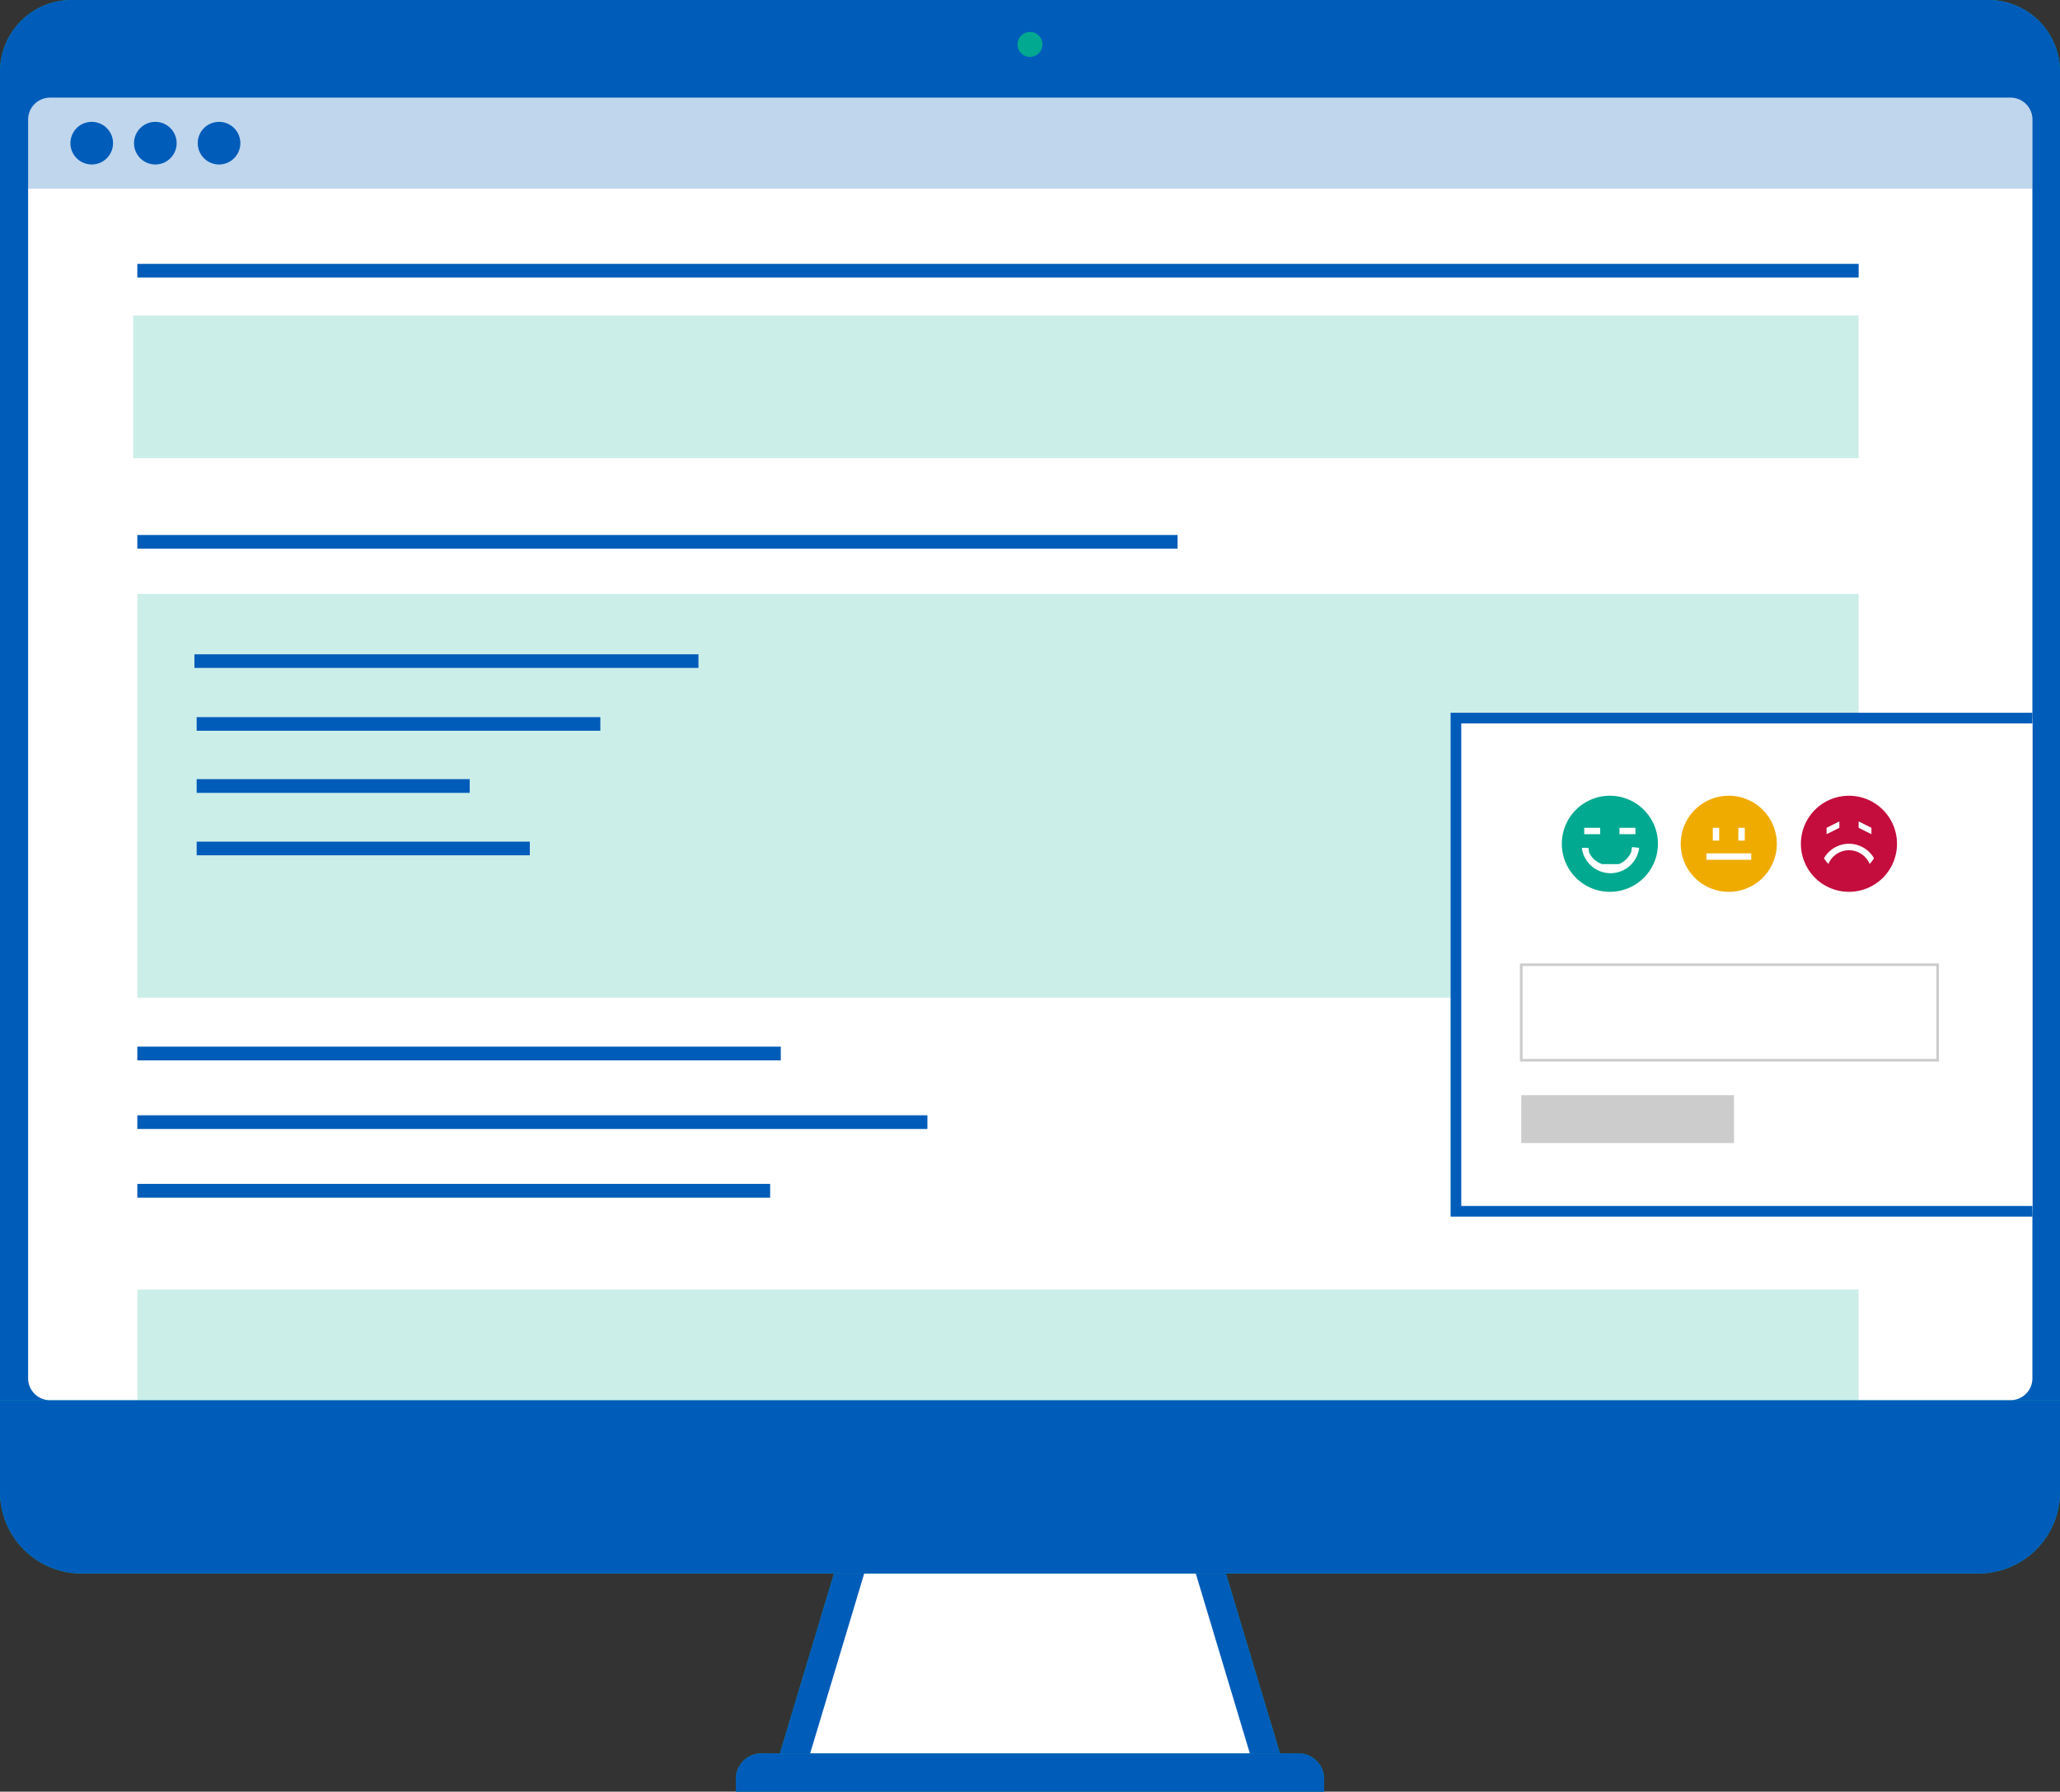 <svg xmlns="http://www.w3.org/2000/svg" viewBox="0 0 193.36 168.19"><rect x="0" y="0" width="193.36" height="168.19" fill="#333333" stroke="none"/><defs><clipPath id="clip-path"><path class="cls-1" d="M72.66 143.05h48.03v23.36H72.66z"/></clipPath><clipPath id="clip-path-2"><path class="cls-1" d="M69.07 164.55h55.22v3.63H69.07z"/></clipPath><clipPath id="clip-path-3"><path class="cls-1" d="M0 9.55h193.36v138.16H0z"/></clipPath><clipPath id="clip-path-4"><path class="cls-1" d="M0 0h193.36v131.44H0z"/></clipPath><clipPath id="clip-path-5"><path class="cls-1" d="M2.59 9.17h188.18v8.55H2.59z"/></clipPath><clipPath id="clip-path-6"><path class="cls-1" d="M12.5 29.62h161.95v13.39H12.5z"/></clipPath><clipPath id="clip-path-7"><path class="cls-1" d="M12.89 55.75h161.57v37.91H12.89z"/></clipPath><clipPath id="clip-path-8"><path class="cls-1" d="M12.89 121.06h161.57v10.39H12.89z"/></clipPath><clipPath id="clip-path-9"><path class="cls-1" d="M142.66 90.44H182v9.22h-39.34z"/></clipPath><clipPath id="clip-path-10"><path class="cls-1" d="M142.79 102.81h19.97v4.49h-19.97z"/></clipPath><style>.cls-1{fill:none}.cls-3{fill:#00a98f}.cls-4{mix-blend-mode:multiply}.cls-6{fill:#005cb9}.cls-7{fill:#fff}.cls-13{opacity:.2}</style></defs><g style="isolation:isolate"><g id="Layer_2" data-name="Layer 2"><g id="Layer_1-2" data-name="Layer 1"><path class="cls-3" d="M120.69 166.41H72.66l7.02-23.36h33.99l7.02 23.36z"/><g class="cls-4"><path class="cls-6" d="M120.69 166.41H72.66l7.02-23.36h33.99l7.02 23.36z" style="clip-path:url(#clip-path)"/></g><path class="cls-7" d="M117.86 166.41H75.5l7.02-23.36h28.32l7.02 23.36z"/><path class="cls-3" d="M124.29 168.19H69.07V167a2.4 2.4 0 0 1 2.4-2.4h50.42a2.4 2.4 0 0 1 2.4 2.4Z"/><g class="cls-4"><path class="cls-6" d="M124.29 168.19H69.07V167a2.4 2.4 0 0 1 2.4-2.4h50.42a2.4 2.4 0 0 1 2.4 2.4Z" style="clip-path:url(#clip-path-2)"/></g><path class="cls-3" d="M185.71 147.71H7.65A7.65 7.65 0 0 1 0 140.06V17.21a7.65 7.65 0 0 1 7.65-7.65h178.06a7.65 7.65 0 0 1 7.65 7.65v122.85a7.65 7.65 0 0 1-7.65 7.65"/><g class="cls-4"><path class="cls-6" d="M185.71 147.71H7.65A7.65 7.65 0 0 1 0 140.06V17.21a7.65 7.65 0 0 1 7.65-7.65h178.06a7.65 7.65 0 0 1 7.65 7.65v122.85a7.65 7.65 0 0 1-7.65 7.65" style="clip-path:url(#clip-path-3)"/></g><path class="cls-3" d="M0 131.44V6.72A6.72 6.72 0 0 1 6.72 0h179.92a6.72 6.72 0 0 1 6.72 6.72v124.72"/><g class="cls-4"><path class="cls-6" d="M0 131.44V6.72A6.72 6.72 0 0 1 6.72 0h179.92a6.72 6.72 0 0 1 6.72 6.72v124.72" style="clip-path:url(#clip-path-4)"/></g><path class="cls-7" d="M188.72 131.44H4.64a2.05 2.05 0 0 1-2-2.05V11.22a2.05 2.05 0 0 1 2-2.05h184.08a2.05 2.05 0 0 1 2.05 2.05v118.17a2.05 2.05 0 0 1-2.05 2.05"/><g style="opacity:.25;mix-blend-mode:multiply"><path class="cls-6" d="M2.59 17.71v-6.49a2.05 2.05 0 0 1 2.05-2.05h184.08a2.05 2.05 0 0 1 2.05 2.05v6.49Z" style="clip-path:url(#clip-path-5)"/></g><path class="cls-3" d="M97.85 4.19A1.17 1.17 0 1 1 96.68 3a1.17 1.17 0 0 1 1.17 1.17"/><g class="cls-13"><path class="cls-3" d="M12.5 29.62h161.95v13.39H12.5z" style="clip-path:url(#clip-path-6)"/></g><g class="cls-13"><path class="cls-3" d="M12.89 55.75h161.57v37.91H12.89z" style="clip-path:url(#clip-path-7)"/></g><g class="cls-13"><path class="cls-3" d="M12.89 121.06h161.57v10.39H12.89z" style="clip-path:url(#clip-path-8)"/></g><path class="cls-6" d="M12.89 50.22h97.64v1.28H12.89zM12.89 24.77h161.57v1.28H12.89zM18.25 61.42h47.31v1.28H18.25zM18.46 67.32h37.89v1.28H18.46zM12.89 104.7h74.16v1.28H12.89zM12.89 111.14h59.4v1.29h-59.4zM18.46 73.14h25.63v1.29H18.46zM18.46 79.01h31.27v1.28H18.46zM12.89 98.25h60.4v1.29h-60.4z"/><path class="cls-7" d="M190.77 67.41h-54.11v46.3h54.11"/><path style="stroke-miterlimit:10;stroke:#005cb9;fill:none" d="M190.77 67.41h-54.11v46.3h54.11"/><g style="clip-path:url(#clip-path-9)" class="cls-13"><path style="stroke:#000;stroke-width:.25px;stroke-miterlimit:10;fill:none" d="M142.79 90.56h39.09v8.97h-39.09z"/></g><path d="M142.79 102.81h19.97v4.49h-19.97z" style="clip-path:url(#clip-path-10)" class="cls-13"/><path d="M173.55 74.7a4.51 4.51 0 1 0 4.51 4.51 4.51 4.51 0 0 0-4.51-4.51" style="fill:#c40d3c"/><path class="cls-7" d="M174.46 77.11v.6l1.2.6v-.6l-1.2-.6zM172.65 77.11l-1.2.6v.6l1.2-.6v-.6zM171.21 80.56a2.41 2.41 0 0 0 .41.54 2.1 2.1 0 0 1 3.87 0 2.74 2.74 0 0 0 .41-.54 2.71 2.71 0 0 0-4.69 0"/><path d="M162.27 74.7a4.51 4.51 0 1 0 4.51 4.51 4.51 4.51 0 0 0-4.51-4.51" style="fill:#efab00"/><path class="cls-7" d="M163.17 77.71h.6v1.2h-.6zM160.17 80.11h4.21v.6h-4.21zM160.77 77.71h.6v1.2h-.6z"/><path class="cls-3" d="M151.11 74.7a4.51 4.51 0 1 0 4.51 4.51 4.51 4.51 0 0 0-4.51-4.51"/><path class="cls-7" d="M152.01 77.71h1.5v.6h-1.5zM148.7 77.71h1.5v.6h-1.5zM153.19 79.52l-.06.29a.14.14 0 0 1 0 .06v.06a2.14 2.14 0 0 1-1.19 1.19H150.38a2.11 2.11 0 0 1-1.23-1.12v-.06a.14.14 0 0 0 0-.06 1.36 1.36 0 0 1-.06-.29h-.61a2.71 2.71 0 0 0 5.38 0Z"/><path class="cls-6" d="M10.61 13.44a2 2 0 1 0-2 2 2 2 0 0 0 2-2M16.58 13.44a2 2 0 1 0-2 2 2 2 0 0 0 2-2M22.56 13.44a2 2 0 1 0-2 2 2 2 0 0 0 2-2"/></g></g></g></svg>